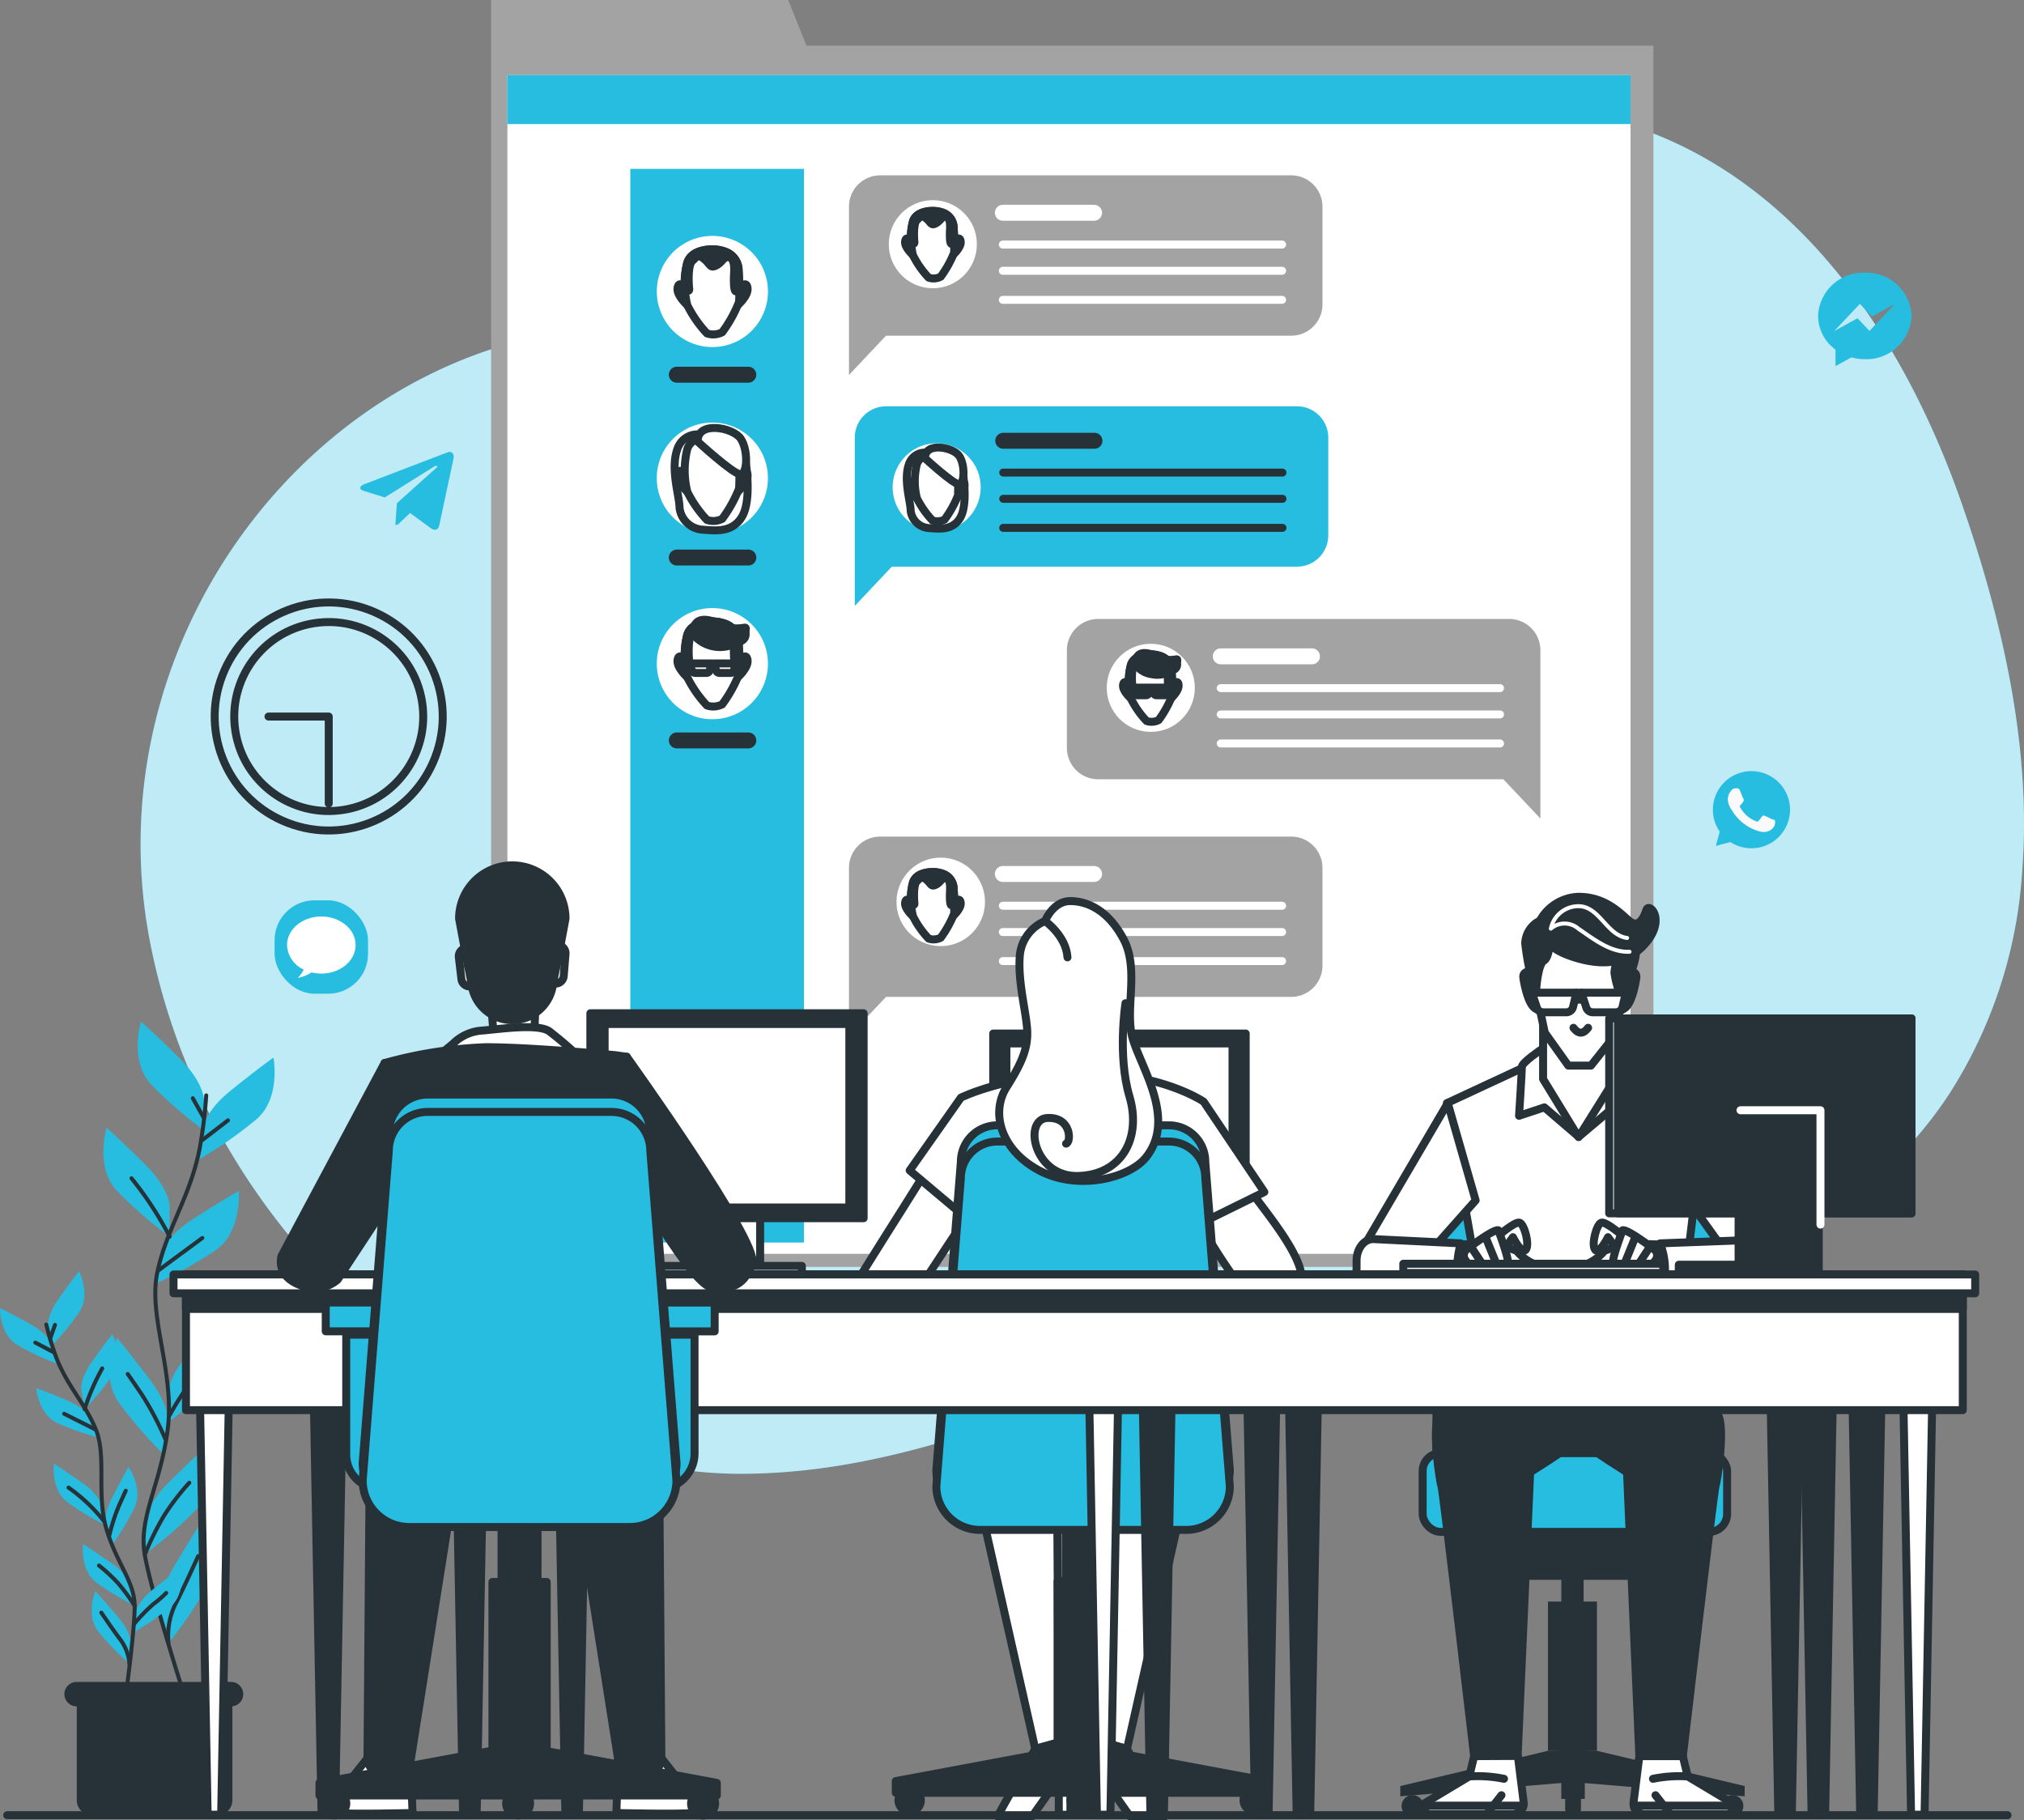 <svg xmlns="http://www.w3.org/2000/svg" width="254" height="228.445" viewBox="0 0 254 228.445"><rect x="0" y="0" width="254" height="228.445" fill="#808080" stroke="none"/><g transform="translate(-286 -5447)"><g transform="translate(303.641 5460.254)"><path d="M308.2,188.635c1.231-15.569-2.561-31.835-7.628-46.327C293.049,120.761,278.409,98.7,253.826,93.6c-14.19-2.937-28.633.215-40.8,7.579-11.7,7.08-20.827,16.228-35.208,18-14.548,1.792-29.477,1.065-44.1,1.065-37.6,0-68.114,37.825-60.456,77.226s43.563,66.735,74.08,66.735c27.427,0,49.984-15.754,76.031-19.984,12.928-2.1,25.888.382,38.668-2.758,14.855-3.657,28.824-12.374,37.055-24.995A58.546,58.546,0,0,0,308.2,188.635Z" transform="translate(-72.074 -92.509)" fill="#27bde0"/><path d="M308.2,188.635c1.231-15.569-2.561-31.835-7.628-46.327C293.049,120.761,278.409,98.7,253.826,93.6c-14.19-2.937-28.633.215-40.8,7.579-11.7,7.08-20.827,16.228-35.208,18-14.548,1.792-29.477,1.065-44.1,1.065-37.6,0-68.114,37.825-60.456,77.226s43.563,66.735,74.08,66.735c27.427,0,49.984-15.754,76.031-19.984,12.928-2.1,25.888.382,38.668-2.758,14.855-3.657,28.824-12.374,37.055-24.995A58.546,58.546,0,0,0,308.2,188.635Z" transform="translate(-72.074 -92.509)" fill="#fff" opacity="0.7"/></g><g transform="translate(308.382 5518.044)"><circle cx="14.307" cy="14.307" r="14.307" transform="translate(0 26.173) rotate(-66.16)" fill="none" stroke="#263238" stroke-linecap="round" stroke-linejoin="round" stroke-width="1"/><circle cx="11.857" cy="11.857" r="11.857" transform="translate(5.312 9.014) rotate(-8.97)" fill="none" stroke="#263238" stroke-linecap="round" stroke-linejoin="round" stroke-width="1"/><path d="M98.15,216.92h7.56v10.909" transform="translate(-86.838 -198.042)" fill="none" stroke="#263238" stroke-linecap="round" stroke-linejoin="round" stroke-width="1"/></g><g transform="translate(347.632 5447)"><path d="M183.109,76.718l-2.3-5.738H143.53V229.962H289.393V76.718Z" transform="translate(-143.53 -70.98)" fill="#a3a3a3"/><rect width="140.95" height="147.919" transform="translate(2.044 9.425)" fill="#fff"/><rect width="140.95" height="6.144" transform="translate(2.044 9.425)" fill="#27bde0"/><path d="M271.967,106.72h-51.56a3.928,3.928,0,0,0-3.928,3.934V131.77l4.648-4.925h50.839A3.934,3.934,0,0,0,275.9,122.9V110.654A3.934,3.934,0,0,0,271.967,106.72Z" transform="translate(-171.569 -84.717)" fill="#a3a3a3"/><circle cx="5.528" cy="5.528" r="5.528" transform="translate(49.904 25.118)" fill="#fff"/><path d="M237.923,119.935s.579-.776.708,0-.991,1.736-.991,1.736Z" transform="translate(-179.702 -89.664)" fill="#fff" stroke="#263238" stroke-linecap="round" stroke-linejoin="round" stroke-width="1"/><path d="M228.622,119.935s-.579-.776-.708,0,.991,1.736.991,1.736Z" transform="translate(-175.96 -89.664)" fill="#fff" stroke="#263238" stroke-linecap="round" stroke-linejoin="round" stroke-width="1"/><path d="M232.058,114s-2.186-.172-2.69,1.287a8.866,8.866,0,0,0,0,4.26,11.386,11.386,0,0,0,1.964,2.807,1.939,1.939,0,0,0,1.514-.117,13.521,13.521,0,0,0,1.681-3.023,28.488,28.488,0,0,0-.062-3.214,2,2,0,0,0-1.231-1.742,3.614,3.614,0,0,0-1.176-.259Z" transform="translate(-176.423 -87.511)" fill="#fff" stroke="#263238" stroke-linecap="round" stroke-linejoin="round" stroke-width="1"/><path d="M234.457,115.957a2,2,0,0,0-1.231-1.742,3.614,3.614,0,0,0-1.176-.259s-2.186-.172-2.69,1.287a7.055,7.055,0,0,0-.246,2.561c.1.129.474.517.419,0s-.129-2.321.32-2.7.517-.714,1.157-.2.585.967,1.231.616.776-1.034,1.354-.776.388,1.484.388,2.062,0,1.675.388,1.164a1.687,1.687,0,0,0,.172-.351C234.518,117.059,234.482,116.443,234.457,115.957Z" transform="translate(-176.415 -87.496)" fill="#263238" stroke="#263238" stroke-linecap="round" stroke-linejoin="round" stroke-width="1"/><line x2="11.451" transform="translate(64.217 26.7)" fill="none" stroke="#fff" stroke-linecap="round" stroke-linejoin="round" stroke-width="2"/><line x2="35.048" transform="translate(64.217 30.69)" fill="none" stroke="#fff" stroke-linecap="round" stroke-linejoin="round" stroke-width="1"/><line x2="35.048" transform="translate(64.217 33.983)" fill="none" stroke="#fff" stroke-linecap="round" stroke-linejoin="round" stroke-width="1"/><line x2="35.048" transform="translate(64.217 37.628)" fill="none" stroke="#fff" stroke-linecap="round" stroke-linejoin="round" stroke-width="1"/><path d="M271.967,241.51h-51.56a3.922,3.922,0,0,0-3.928,3.928v21.116l4.648-4.925h50.839A3.934,3.934,0,0,0,275.9,257.7V245.438a3.928,3.928,0,0,0-3.934-3.928Z" transform="translate(-171.569 -136.525)" fill="#a3a3a3"/><circle cx="5.553" cy="5.553" r="5.553" transform="translate(48.576 112.957) rotate(-43.386)" fill="#fff"/><path d="M237.923,254.715s.579-.776.708,0-.991,1.742-.991,1.742Z" transform="translate(-179.702 -141.468)" fill="#fff" stroke="#263238" stroke-linecap="round" stroke-linejoin="round" stroke-width="1"/><path d="M228.622,254.715s-.579-.776-.708,0,.991,1.742.991,1.742Z" transform="translate(-175.96 -141.468)" fill="#fff" stroke="#263238" stroke-linecap="round" stroke-linejoin="round" stroke-width="1"/><path d="M232.058,248.736s-2.186-.166-2.69,1.287a8.89,8.89,0,0,0,0,4.266,11.349,11.349,0,0,0,1.964,2.8,1.964,1.964,0,0,0,1.514-.111,13.719,13.719,0,0,0,1.681-3.029,28.488,28.488,0,0,0-.062-3.214,2.013,2.013,0,0,0-1.231-1.742,3.779,3.779,0,0,0-1.176-.259Z" transform="translate(-176.423 -139.301)" fill="#fff" stroke="#263238" stroke-linecap="round" stroke-linejoin="round" stroke-width="1"/><path d="M234.457,250.747A2.013,2.013,0,0,0,233.226,249a3.78,3.78,0,0,0-1.176-.259s-2.186-.166-2.69,1.287a7.055,7.055,0,0,0-.246,2.561c.1.129.474.523.419,0s-.129-2.321.32-2.709.517-.708,1.157-.2.585.973,1.231.646.776-1.028,1.354-.77.388,1.478.388,2.062,0,1.675.388,1.157a1.545,1.545,0,0,0,.172-.351C234.518,251.868,234.482,251.234,234.457,250.747Z" transform="translate(-176.415 -139.304)" fill="#263238" stroke="#263238" stroke-linecap="round" stroke-linejoin="round" stroke-width="1"/><line x2="11.451" transform="translate(64.217 109.676)" fill="none" stroke="#fff" stroke-linecap="round" stroke-linejoin="round" stroke-width="2"/><line x2="35.048" transform="translate(64.217 113.665)" fill="none" stroke="#fff" stroke-linecap="round" stroke-linejoin="round" stroke-width="1"/><line x2="35.048" transform="translate(64.217 116.965)" fill="none" stroke="#fff" stroke-linecap="round" stroke-linejoin="round" stroke-width="1"/><line x2="35.048" transform="translate(64.217 120.61)" fill="none" stroke="#fff" stroke-linecap="round" stroke-linejoin="round" stroke-width="1"/><path d="M316.369,197.15H264.828a3.928,3.928,0,0,0-3.928,3.928v12.263a3.928,3.928,0,0,0,3.928,3.928h50.846l4.648,4.925V201.078a3.928,3.928,0,0,0-3.952-3.928Z" transform="translate(-188.643 -119.475)" fill="#a3a3a3"/><circle cx="5.528" cy="5.528" r="5.528" transform="translate(77.256 80.79)" fill="#fff"/><path d="M282.347,210.356s.616-.77.708,0-.985,1.742-.985,1.742Z" transform="translate(-196.779 -124.42)" fill="#fff" stroke="#263238" stroke-linecap="round" stroke-linejoin="round" stroke-width="1"/><path d="M273.052,210.356s-.579-.77-.708,0,1.016,1.742,1.016,1.742Z" transform="translate(-193.037 -124.42)" fill="#fff" stroke="#263238" stroke-linecap="round" stroke-linejoin="round" stroke-width="1"/><path d="M276.487,204.376s-2.185-.166-2.69,1.287a8.81,8.81,0,0,0,0,4.266,11.5,11.5,0,0,0,1.958,2.8,1.964,1.964,0,0,0,1.514-.111,13.476,13.476,0,0,0,1.681-3.029,25.848,25.848,0,0,0-.062-3.214,2,2,0,0,0-1.231-1.742,3.694,3.694,0,0,0-1.17-.259Z" transform="translate(-193.499 -122.25)" fill="#fff" stroke="#263238" stroke-linecap="round" stroke-linejoin="round" stroke-width="1"/><path d="M278.879,206.377a2,2,0,0,0-1.231-1.742,3.693,3.693,0,0,0-1.17-.259s-2.185-.166-2.69,1.287a7.2,7.2,0,0,0-.252,2.561c.111.129.474.523.419.031-.062-.616-.129-2.321.326-2.709s.511-.708,1.157-.191.579.967,1.231.616.776-1.028,1.354-.77.388,1.478.388,2.062,0,1.675.382,1.157a1.324,1.324,0,0,0,.172-.351C278.94,207.51,278.91,206.87,278.879,206.377Z" transform="translate(-193.49 -122.25)" fill="#263238" stroke="#263238" stroke-linecap="round" stroke-linejoin="round" stroke-width="1"/><path d="M274.76,205.442a3.078,3.078,0,0,0,2.179,1.324,3.152,3.152,0,0,0,2.419-.493.735.735,0,0,0,.7-.831c0-.831.234-.48-.96-.48S275.08,202.733,274.76,205.442Z" transform="translate(-193.97 -122.146)" fill="#263238" stroke="#263238" stroke-linecap="round" stroke-linejoin="round" stroke-width="1"/><path d="M276.5,211.15H274.33l.234.72a.339.339,0,0,0,.32.234H276a.339.339,0,0,0,.326-.259Z" transform="translate(-193.805 -124.856)" fill="#fff" stroke="#263238" stroke-linecap="round" stroke-linejoin="round" stroke-width="1"/><path d="M280.413,211.15H278.24l.234.72a.339.339,0,0,0,.32.234h1.145a.332.332,0,0,0,.326-.259Z" transform="translate(-195.307 -124.856)" fill="#fff" stroke="#263238" stroke-linecap="round" stroke-linejoin="round" stroke-width="1"/><line x2="11.451" transform="translate(91.564 82.366)" fill="none" stroke="#fff" stroke-linecap="round" stroke-linejoin="round" stroke-width="2"/><line x2="35.048" transform="translate(91.564 86.356)" fill="none" stroke="#fff" stroke-linecap="round" stroke-linejoin="round" stroke-width="1"/><line x2="35.048" transform="translate(91.564 89.655)" fill="none" stroke="#fff" stroke-linecap="round" stroke-linejoin="round" stroke-width="1"/><line x2="35.048" transform="translate(91.564 93.3)" fill="none" stroke="#fff" stroke-linecap="round" stroke-linejoin="round" stroke-width="1"/><path d="M273.154,153.8h-51.56a3.934,3.934,0,0,0-3.934,3.934V178.85l4.648-4.925h50.846A3.928,3.928,0,0,0,277.081,170V157.734a3.928,3.928,0,0,0-3.928-3.934Z" transform="translate(-172.023 -102.813)" fill="#27bde0"/><circle cx="5.528" cy="5.528" r="5.528" transform="translate(49.548 56.617) rotate(-9.54)" fill="#fff"/><path d="M231.321,163.394a2.1,2.1,0,0,0-2.764,1.231c-.757,2,.191,4.759.191,5.9a2.47,2.47,0,0,0,2.383,2.192c1.237.092,2.857.283,3.8-1.231s.573-4.851.191-6.772S232.651,163.3,231.321,163.394Z" transform="translate(-176.098 -106.441)" fill="#fff" stroke="#263238" stroke-linecap="round" stroke-linejoin="round" stroke-width="1"/><path d="M238.707,169.475s.616-.776.714,0-.991,1.742-.991,1.742Z" transform="translate(-180.006 -108.705)" fill="#fff" stroke="#263238" stroke-linecap="round" stroke-linejoin="round" stroke-width="1"/><path d="M229.411,169.475s-.579-.776-.708,0,.991,1.742.991,1.742Z" transform="translate(-176.263 -108.705)" fill="#fff" stroke="#263238" stroke-linecap="round" stroke-linejoin="round" stroke-width="1"/><path d="M232.847,163.5s-2.186-.166-2.69,1.287a8.81,8.81,0,0,0,0,4.266,11.5,11.5,0,0,0,1.958,2.8,1.964,1.964,0,0,0,1.514-.111,13.715,13.715,0,0,0,1.687-3.029,28.489,28.489,0,0,0-.062-3.214,2.019,2.019,0,0,0-1.231-1.742A3.693,3.693,0,0,0,232.847,163.5Z" transform="translate(-176.725 -106.538)" fill="#fff" stroke="#263238" stroke-linecap="round" stroke-linejoin="round" stroke-width="1"/><path d="M232,163.566s3.534,3.244,4.242,3.244.8-2.389.043-3.534S231.9,161.461,232,163.566Z" transform="translate(-177.533 -106.041)" fill="#fff" stroke="#263238" stroke-linecap="round" stroke-linejoin="round" stroke-width="1"/><line x2="11.451" transform="translate(64.266 55.315)" fill="none" stroke="#263238" stroke-linecap="round" stroke-linejoin="round" stroke-width="2"/><line x2="35.048" transform="translate(64.266 59.304)" fill="none" stroke="#263238" stroke-linecap="round" stroke-linejoin="round" stroke-width="1"/><line x2="35.048" transform="translate(64.266 62.598)" fill="none" stroke="#263238" stroke-linecap="round" stroke-linejoin="round" stroke-width="1"/><line x2="35.048" transform="translate(64.266 66.243)" fill="none" stroke="#263238" stroke-linecap="round" stroke-linejoin="round" stroke-width="1"/><rect width="21.794" height="134.739" transform="translate(17.466 21.19)" fill="#27bde0"/><circle cx="6.975" cy="6.975" r="6.975" transform="translate(17.899 60.002) rotate(-45)" fill="#fff"/><path d="M184.8,159.728a2.645,2.645,0,0,0-3.485,1.564c-.96,2.524.24,6,.24,7.443a3.115,3.115,0,0,0,3,2.764c1.564.123,3.6.357,4.8-1.564s.72-6.126.24-8.527S186.483,159.6,184.8,159.728Z" transform="translate(-157.911 -105.022)" fill="#fff" stroke="#263238" stroke-linecap="round" stroke-linejoin="round" stroke-width="1"/><path d="M194.132,167.39s.733-.973.9,0-1.231,2.2-1.231,2.2Z" transform="translate(-162.852 -107.87)" fill="#fff" stroke="#263238" stroke-linecap="round" stroke-linejoin="round" stroke-width="1"/><path d="M182.43,167.39s-.733-.973-.9,0,1.231,2.2,1.231,2.2Z" transform="translate(-158.131 -107.87)" fill="#fff" stroke="#263238" stroke-linecap="round" stroke-linejoin="round" stroke-width="1"/><path d="M186.718,159.846s-2.758-.209-3.4,1.625a11.174,11.174,0,0,0,0,5.381,14.575,14.575,0,0,0,2.463,3.534,2.484,2.484,0,0,0,1.915-.142,16.758,16.758,0,0,0,2.118-3.817,33.769,33.769,0,0,0-.049-4.026,2.536,2.536,0,0,0-1.558-2.2A4.728,4.728,0,0,0,186.718,159.846Z" transform="translate(-158.694 -105.134)" fill="#fff" stroke="#263238" stroke-linecap="round" stroke-linejoin="round" stroke-width="1"/><path d="M185.648,159.928s4.457,4.094,5.35,4.094,1.01-3.01.049-4.457S185.525,157.293,185.648,159.928Z" transform="translate(-159.718 -104.508)" fill="#fff" stroke="#263238" stroke-linecap="round" stroke-linejoin="round" stroke-width="1"/><circle cx="6.975" cy="6.975" r="6.975" transform="translate(19.383 31.384) rotate(-13.22)" fill="#fff"/><path d="M194.132,129.358s.733-.979.9,0-1.231,2.192-1.231,2.192Z" transform="translate(-162.852 -93.251)" fill="#fff" stroke="#263238" stroke-linecap="round" stroke-linejoin="round" stroke-width="1"/><path d="M182.43,129.358s-.733-.979-.9,0,1.231,2.192,1.231,2.192Z" transform="translate(-158.131 -93.251)" fill="#fff" stroke="#263238" stroke-linecap="round" stroke-linejoin="round" stroke-width="1"/><path d="M186.718,121.815s-2.758-.215-3.4,1.625a11.145,11.145,0,0,0,0,5.375,14.733,14.733,0,0,0,2.463,3.54,2.457,2.457,0,0,0,1.915-.142,16.682,16.682,0,0,0,2.118-3.823,33.686,33.686,0,0,0-.074-4.051,2.524,2.524,0,0,0-1.558-2.2A4.562,4.562,0,0,0,186.718,121.815Z" transform="translate(-158.694 -90.516)" fill="#fff" stroke="#263238" stroke-linecap="round" stroke-linejoin="round" stroke-width="1"/><path d="M189.768,124.339a2.524,2.524,0,0,0-1.558-2.2,4.562,4.562,0,0,0-1.478-.326s-2.758-.215-3.4,1.625a9.043,9.043,0,0,0-.314,3.232c.142.16.616.653.529,0-.08-.733-.16-2.924.406-3.417s.653-.893,1.465-.24.733,1.231,1.545.813.973-1.305,1.705-.979.493,1.847.493,2.6,0,2.112.486,1.465a1.982,1.982,0,0,0,.215-.443C189.829,125.761,189.768,124.955,189.768,124.339Z" transform="translate(-158.696 -90.516)" fill="#263238" stroke="#263238" stroke-linecap="round" stroke-linejoin="round" stroke-width="1"/><circle cx="6.975" cy="6.975" r="6.975" transform="translate(20.79 76.308)" fill="#fff"/><path d="M194.132,205.21s.733-.973.9,0-1.231,2.2-1.231,2.2Z" transform="translate(-162.852 -122.407)" fill="#fff" stroke="#263238" stroke-linecap="round" stroke-linejoin="round" stroke-width="1"/><path d="M182.43,205.21s-.733-.973-.9,0,1.231,2.2,1.231,2.2Z" transform="translate(-158.131 -122.407)" fill="#fff" stroke="#263238" stroke-linecap="round" stroke-linejoin="round" stroke-width="1"/><path d="M186.718,197.665s-2.758-.215-3.4,1.625a11.171,11.171,0,0,0,0,5.381,14.575,14.575,0,0,0,2.463,3.534,2.484,2.484,0,0,0,1.915-.142,16.758,16.758,0,0,0,2.118-3.817,33.767,33.767,0,0,0-.074-4.057,2.524,2.524,0,0,0-1.558-2.2,4.728,4.728,0,0,0-1.465-.326Z" transform="translate(-158.694 -119.67)" fill="#fff" stroke="#263238" stroke-linecap="round" stroke-linejoin="round" stroke-width="1"/><path d="M189.768,200.189a2.524,2.524,0,0,0-1.558-2.2,4.728,4.728,0,0,0-1.478-.326s-2.758-.215-3.4,1.625a9.056,9.056,0,0,0-.314,3.232c.142.16.616.659.529.031-.08-.726-.16-2.924.406-3.411s.653-.9,1.465-.246.733,1.231,1.545.813.973-1.3,1.705-.973.493,1.847.493,2.6,0,2.118.486,1.465a2.058,2.058,0,0,0,.215-.437C189.829,201.618,189.768,200.811,189.768,200.189Z" transform="translate(-158.696 -119.67)" fill="#263238" stroke="#263238" stroke-linecap="round" stroke-linejoin="round" stroke-width="1"/><path d="M184.54,199.011a4.353,4.353,0,0,0,5.812,1.047.92.92,0,0,0,.874-1.047c0-1.047.308-.616-1.231-.616S184.946,195.594,184.54,199.011Z" transform="translate(-159.293 -119.538)" fill="#263238" stroke="#263238" stroke-linecap="round" stroke-linejoin="round" stroke-width="1"/><path d="M186.746,206.22H184l.289.9a.425.425,0,0,0,.406.289h1.41a.425.425,0,0,0,.412-.32Z" transform="translate(-159.085 -122.961)" fill="#fff" stroke="#263238" stroke-linecap="round" stroke-linejoin="round" stroke-width="1"/><path d="M191.68,206.22h-2.74l.289.9a.431.431,0,0,0,.406.289h1.416a.412.412,0,0,0,.406-.32Z" transform="translate(-160.984 -122.961)" fill="#fff" stroke="#263238" stroke-linecap="round" stroke-linejoin="round" stroke-width="1"/><line x2="8.976" transform="translate(23.302 47.022)" fill="none" stroke="#263238" stroke-linecap="round" stroke-linejoin="round" stroke-width="2"/><line x2="8.976" transform="translate(23.302 69.967)" fill="none" stroke="#263238" stroke-linecap="round" stroke-linejoin="round" stroke-width="2"/><line x2="8.976" transform="translate(23.302 92.918)" fill="none" stroke="#263238" stroke-linecap="round" stroke-linejoin="round" stroke-width="2"/></g><g transform="translate(286 5575.187)"><path d="M79.81,288.7s0-2.136-2.986-5.128-4.925-4.7-4.925-4.7-1.5,4.925,1.281,7.9a52.8,52.8,0,0,0,6.63,5.762Z" transform="translate(-54.211 -278.87)" fill="#27bde0"/><path d="M72.81,310.356s0-2.136-2.986-5.122-4.925-4.7-4.925-4.7-1.5,4.925,1.281,7.9a52.8,52.8,0,0,0,6.63,5.762Z" transform="translate(-51.521 -287.195)" fill="#27bde0"/><path d="M84.466,295.163s.222-2.124,3.515-4.784,5.375-4.149,5.375-4.149.973,5.042-2.105,7.72a52.608,52.608,0,0,1-7.191,5.03Z" transform="translate(-59.04 -281.699)" fill="#27bde0"/><path d="M75.7,321.358s.449-2.087,4-4.383,5.787-3.565,5.787-3.565.431,5.116-2.912,7.455a52.78,52.78,0,0,1-7.677,4.248Z" transform="translate(-55.52 -292.146)" fill="#27bde0"/><path d="M77.8,348.076s0-2.136,2.992-5.122,4.925-4.7,4.925-4.7,1.5,4.925-1.281,7.9a52.628,52.628,0,0,1-6.624,5.762Z" transform="translate(-56.634 -301.693)" fill="#27bde0"/><path d="M73.132,354.228s.308-2.118-2.229-5.5-4.192-5.35-4.192-5.35-2.179,4.648.142,8a52.673,52.673,0,0,0,5.738,6.649Z" transform="translate(-52.015 -303.665)" fill="#27bde0"/><path d="M72.93,375.066s0-2.136,2.992-5.128,4.925-4.7,4.925-4.7,1.5,4.925-1.281,7.9a52.37,52.37,0,0,1-6.624,5.768Z" transform="translate(-54.762 -312.067)" fill="#27bde0"/><path d="M76.142,392.306s-.542-2.069,1.595-5.713,3.558-5.793,3.558-5.793,2.69,4.377.763,7.966a52.565,52.565,0,0,1-4.925,7.258Z" transform="translate(-55.973 -318.048)" fill="#27bde0"/><path d="M80.552,293.94a59.491,59.491,0,0,1-.819,6.63c-1.182,6.107-4.137,10.029-5.319,15.569s2.216,12.621,1.305,19.7-3.694,11.02-2.881,15.748,4.925,17.527,4.925,17.527" transform="translate(-54.671 -284.662)" fill="none" stroke="#263238" stroke-linecap="round" stroke-linejoin="round" stroke-width="0.5"/><line y1="2.475" x2="3.22" transform="translate(25.395 12.405)" fill="none" stroke="#263238" stroke-linecap="round" stroke-linejoin="round" stroke-width="0.5"/><line x1="1.348" y1="2.401" transform="translate(24.195 9.635)" fill="none" stroke="#263238" stroke-linecap="round" stroke-linejoin="round" stroke-width="0.5"/><path d="M75.78,327.045s2.7-2.019,5.473-4.045" transform="translate(-55.858 -295.832)" fill="none" stroke="#263238" stroke-linecap="round" stroke-linejoin="round" stroke-width="0.5"/><path d="M75.01,318.156a43.261,43.261,0,0,0-4.79-7.326" transform="translate(-53.721 -291.154)" fill="none" stroke="#263238" stroke-linecap="round" stroke-linejoin="round" stroke-width="0.5"/><path d="M78,354.324a33.244,33.244,0,0,1,5.769-7.714" transform="translate(-56.711 -304.907)" fill="none" stroke="#263238" stroke-linecap="round" stroke-linejoin="round" stroke-width="0.5"/><path d="M74.176,358.9a37.857,37.857,0,0,0-2.918-5.541c-1.576-2.327-1.8-2.623-1.8-2.623" transform="translate(-53.429 -306.494)" fill="none" stroke="#263238" stroke-linecap="round" stroke-linejoin="round" stroke-width="0.5"/><path d="M72.93,381.931a36.087,36.087,0,0,1,2.432-4.925,31.3,31.3,0,0,1,3.152-4.106" transform="translate(-54.762 -315.012)" fill="none" stroke="#263238" stroke-linecap="round" stroke-linejoin="round" stroke-width="0.5"/><path d="M77.734,398.734a9.173,9.173,0,0,1,.806-4.728c1.127-2.173,2.4-5.024,2.924-6.156" transform="translate(-56.593 -320.758)" fill="none" stroke="#263238" stroke-linecap="round" stroke-linejoin="round" stroke-width="0.5"/><path d="M53.213,336.788s-.228-1.342,1.317-3.54S57.1,329.77,57.1,329.77s1.471,2.918.055,5.091a33.06,33.06,0,0,1-3.528,4.309Z" transform="translate(-47.179 -298.434)" fill="#27bde0"/><path d="M59.993,349.622s-.228-1.336,1.324-3.534,2.567-3.478,2.567-3.478,1.471,2.918.055,5.091a33.545,33.545,0,0,1-3.528,4.309Z" transform="translate(-49.785 -303.369)" fill="#27bde0"/><path d="M49.97,341.946s-.376-1.311-2.727-2.616-3.823-2.019-3.823-2.019-.062,3.263,2.161,4.611a33.385,33.385,0,0,0,5.054,2.376Z" transform="translate(-43.42 -301.332)" fill="#27bde0"/><path d="M57.8,357.548s-.5-1.231-2.98-2.321-4.014-1.607-4.014-1.607.283,3.257,2.629,4.365a33.738,33.738,0,0,0,5.282,1.847Z" transform="translate(-46.26 -307.601)" fill="#27bde0"/><path d="M60.421,374.307s-.234-1.342-2.463-2.887S54.4,369,54.4,369s-.406,3.238,1.656,4.814a33.144,33.144,0,0,0,4.777,2.893Z" transform="translate(-47.628 -313.513)" fill="#27bde0"/><path d="M64.956,377.195s-.425-1.293.8-3.694,2.05-3.811,2.05-3.811,1.847,2.678.776,5.036a33.241,33.241,0,0,1-2.875,4.79Z" transform="translate(-51.67 -313.778)" fill="#27bde0"/><path d="M70.907,395.9s.154-1.348,2.266-3.023,3.441-2.61,3.441-2.61.616,3.214-1.379,4.925a33.864,33.864,0,0,1-4.6,3.164Z" transform="translate(-53.878 -321.688)" fill="#27bde0"/><path d="M66.382,390.691s-.234-1.336-2.463-2.887-3.589-2.413-3.589-2.413-.406,3.244,1.662,4.814a33.12,33.12,0,0,0,4.777,2.9Z" transform="translate(-49.907 -319.812)" fill="#27bde0"/><path d="M67.052,401.674s.117-1.354-1.619-3.411S62.57,395,62.57,395s-1.231,3.035.388,5.079a33.614,33.614,0,0,0,3.891,4.014Z" transform="translate(-50.608 -323.506)" fill="#27bde0"/><path d="M52.85,340.66a39.343,39.343,0,0,0,1.231,4.069c1.4,3.694,3.694,5.849,5.024,9.179s0,8.151,1.324,12.5,3.5,6.513,3.515,9.561-1.151,11.525-1.151,11.525" transform="translate(-47.044 -302.62)" fill="none" stroke="#263238" stroke-linecap="round" stroke-linejoin="round" stroke-width="0.5"/><line x1="2.29" y1="1.2" transform="translate(4.433 40.3)" fill="none" stroke="#263238" stroke-linecap="round" stroke-linejoin="round" stroke-width="0.5"/><line y1="1.65" x2="0.585" transform="translate(6.317 38.077)" fill="none" stroke="#263238" stroke-linecap="round" stroke-linejoin="round" stroke-width="0.5"/><path d="M60.372,360.785s-1.915-.973-3.872-1.945" transform="translate(-48.447 -309.607)" fill="none" stroke="#263238" stroke-linecap="round" stroke-linejoin="round" stroke-width="0.5"/><path d="M60.67,354.706a27.386,27.386,0,0,1,2.21-5.116" transform="translate(-50.05 -306.052)" fill="none" stroke="#263238" stroke-linecap="round" stroke-linejoin="round" stroke-width="0.5"/><path d="M61.841,378.1a21.314,21.314,0,0,0-4.451-4.211" transform="translate(-48.789 -315.392)" fill="none" stroke="#263238" stroke-linecap="round" stroke-linejoin="round" stroke-width="0.5"/><path d="M65.69,380.169a23.507,23.507,0,0,1,1.231-3.792c.733-1.625.843-1.847.843-1.847" transform="translate(-51.98 -315.638)" fill="none" stroke="#263238" stroke-linecap="round" stroke-linejoin="round" stroke-width="0.5"/><path d="M70.7,399.306a20.239,20.239,0,0,1,2.463-2.555,13.419,13.419,0,0,0,1.6-1.391" transform="translate(-53.905 -323.644)" fill="none" stroke="#263238" stroke-linecap="round" stroke-linejoin="round" stroke-width="0.5"/><path d="M68.076,394.841a22.715,22.715,0,0,0-2.056-2.82A20.444,20.444,0,0,0,63.6,389.78" transform="translate(-51.176 -321.5)" fill="none" stroke="#263238" stroke-linecap="round" stroke-linejoin="round" stroke-width="0.5"/><path d="M67.6,405.795a5.818,5.818,0,0,0-1.022-2.881c-.942-1.231-2.05-2.887-2.5-3.534" transform="translate(-51.361 -325.189)" fill="none" stroke="#263238" stroke-linecap="round" stroke-linejoin="round" stroke-width="0.5"/><path d="M59,414.33H78.571v14.338a1.847,1.847,0,0,1-1.847,1.847H60.89a1.847,1.847,0,0,1-1.847-1.847V414.33Z" transform="translate(-49.408 -330.936)" fill="#263238"/><path d="M77.459,416.566h-19.4a1.533,1.533,0,0,1-1.514-1.527h0a1.533,1.533,0,0,1,1.514-1.539h19.4a1.533,1.533,0,0,1,1.527,1.539h0A1.533,1.533,0,0,1,77.459,416.566Z" transform="translate(-48.463 -330.617)" fill="#263238"/></g><g transform="translate(456.242 5559.537)"><path d="M368.757,302.83H338.547c-2.247,0-2.327.271-2.327,2.315V345.2h34.851v-40.06C371.084,303.1,371,302.83,368.757,302.83Z" transform="translate(-326.203 -272.43)" fill="#27bde0" stroke="#263238" stroke-linecap="round" stroke-linejoin="round" stroke-width="1"/><rect width="2.795" height="22.569" transform="translate(25.697 84.047)" fill="#263238"/><rect width="6.15" height="18.728" transform="translate(24.016 88.449)" fill="#263238"/><rect width="19.571" height="6.71" transform="translate(17.306 79.011)" fill="#263238"/><circle cx="1.367" cy="1.367" r="1.367" transform="translate(5.646 112.73)" fill="#263238"/><path d="M397.083,437.927a1.367,1.367,0,1,0-1.367,1.367A1.367,1.367,0,0,0,397.083,437.927Z" transform="translate(-348.546 -323.83)" fill="#263238"/><path d="M347.391,427.49l-18.531,4.426V433.2l21.387-1.767V427.41Z" transform="translate(-323.374 -320.314)" fill="#263238"/><path d="M367.167,427.49l18.537,4.426V433.2l-21.393-1.767V427.41Z" transform="translate(-337 -320.314)" fill="#263238"/><path d="M363.461,437.183h0a.991.991,0,0,1-.991-.991v-4.125a1,1,0,0,1,.991-1h0a1,1,0,0,1,.991,1v4.125A.991.991,0,0,1,363.461,437.183Z" transform="translate(-336.293 -321.72)" fill="#263238"/><rect width="2.949" height="6.113" transform="translate(28.64 113.21) rotate(180)" fill="#263238"/><rect width="38.207" height="9.881" rx="2.25" transform="translate(8.293 69.82)" fill="#27bde0" stroke="#263238" stroke-linecap="round" stroke-linejoin="round" stroke-width="1"/><path d="M345.7,345.43l-2.29,4.611,6.138,8.4h17.49l4.137-7.08-2.032-5.935Z" transform="translate(-328.967 -288.804)" fill="#263238" stroke="#263238" stroke-linecap="round" stroke-linejoin="round" stroke-width="1"/><path d="M340.777,352.92s-3.392,2.13-4.186,5.621c-.388,1.711,2.986,7.726,4.925,8.373,1.847.616,12.214-6.723,12.214-6.723" transform="translate(-326.334 -291.682)" fill="#263238" stroke="#263238" stroke-linecap="round" stroke-linejoin="round" stroke-width="1"/><path d="M341.378,355.8s-4-.616-5,2.272c-.7,2.025.215,8,.443,8.687s4.1,33.86,4.1,33.86h5.455l1.847-41.863" transform="translate(-326.166 -292.767)" fill="#263238" stroke="#263238" stroke-linecap="round" stroke-linejoin="round" stroke-width="1"/><path d="M339.8,428.615l-.616,2.543-5.984,3.589s.191,1.133,1.1,1.133h10.367a1.317,1.317,0,0,0,1.342-1.5l-.726-5.793Z" transform="translate(-325.043 -320.767)" fill="#fff" stroke="#263238" stroke-linecap="round" stroke-linejoin="round" stroke-width="1"/><path d="M333.25,438.72c.062.252.314,1.053,1.077,1.053h10.367a1.311,1.311,0,0,0,1.281-1.053Z" transform="translate(-325.062 -324.661)" fill="#fff" stroke="#263238" stroke-linecap="round" stroke-linejoin="round" stroke-width="1"/><path d="M342.94,432.739a16.62,16.62,0,0,1,4.346.3" transform="translate(-328.786 -322.349)" fill="none" stroke="#263238" stroke-linecap="round" stroke-linejoin="round" stroke-width="1"/><line x1="1.748" y2="2.216" transform="translate(16.438 112.748)" fill="none" stroke="#263238" stroke-linecap="round" stroke-linejoin="round" stroke-width="1"/><path d="M378.913,352.92s3.392,2.13,4.186,5.621c.388,1.711-2.986,7.726-4.925,8.373-1.847.616-12.214-6.723-12.214-6.723" transform="translate(-337.634 -291.682)" fill="#263238" stroke="#263238" stroke-linecap="round" stroke-linejoin="round" stroke-width="1"/><path d="M381.455,355.8s4-.616,5,2.272c.7,2.025-.215,8-.443,8.687s-4.1,33.86-4.1,33.86h-5.455l-1.816-41.863" transform="translate(-340.97 -292.767)" fill="#263238" stroke="#263238" stroke-linecap="round" stroke-linejoin="round" stroke-width="1"/><path d="M382.585,428.63l.616,2.543,5.984,3.589s-.191,1.133-1.1,1.133H377.71a1.318,1.318,0,0,1-1.305-1.471l.726-5.793Z" transform="translate(-341.645 -320.782)" fill="#fff" stroke="#263238" stroke-linecap="round" stroke-linejoin="round" stroke-width="1"/><path d="M389.175,438.72c-.062.252-.314,1.053-1.077,1.053H377.731a1.311,1.311,0,0,1-1.28-1.053Z" transform="translate(-341.666 -324.661)" fill="#fff" stroke="#263238" stroke-linecap="round" stroke-linejoin="round" stroke-width="1"/><path d="M384.716,432.739a16.622,16.622,0,0,0-4.346.3" transform="translate(-343.173 -322.349)" fill="none" stroke="#263238" stroke-linecap="round" stroke-linejoin="round" stroke-width="1"/><line x2="1.748" y2="2.216" transform="translate(37.511 112.748)" fill="none" stroke="#263238" stroke-linecap="round" stroke-linejoin="round" stroke-width="1"/><path d="M358.771,286.25l-.683.345-6.138-.16L351.3,287v-.406l-.683-.345-12.264,5.707,5.405,30.727H367.2l3.725-30.727Z" transform="translate(-327.022 -266.057)" fill="#fff" stroke="#263238" stroke-linecap="round" stroke-linejoin="round" stroke-width="1"/><path d="M355.945,283.652s-2.518,1.693-2.518,2.222-.357,6.156-.357,6.156l3.177-1.059,4.309,3.694,4.186-3.534,3.885.887-1.231-6.532-4.765-3.177Z" transform="translate(-332.68 -264.543)" fill="#fff" stroke="#263238" stroke-linecap="round" stroke-linejoin="round" stroke-width="1"/><path d="M390.288,295.52l10.724,18.18-8.034.923-4.248-5.929Z" transform="translate(-346.386 -269.62)" fill="#fff" stroke="#263238" stroke-linecap="round" stroke-linejoin="round" stroke-width="1"/><path d="M331.883,295.52,321.22,313.7l8.034.923,6.126-6.9Z" transform="translate(-320.438 -269.62)" fill="#fff" stroke="#263238" stroke-linecap="round" stroke-linejoin="round" stroke-width="1"/><path d="M366.971,283.994l-4.55,7.277-4.451-7.277V273.38h9Z" transform="translate(-334.563 -261.11)" fill="#fff" stroke="#263238" stroke-linecap="round" stroke-linejoin="round" stroke-width="1"/><path d="M355.435,268.75s-1.668-.437-1.5.733.671,3.343,1.5,3.842l.837.5Z" transform="translate(-333.007 -259.3)" fill="#fff" stroke="#263238" stroke-linecap="round" stroke-linejoin="round" stroke-width="1"/><path d="M374.017,268.75s1.668-.437,1.5.733-.671,3.343-1.5,3.842l-.837.5Z" transform="translate(-340.409 -259.3)" fill="#fff" stroke="#263238" stroke-linecap="round" stroke-linejoin="round" stroke-width="1"/><path d="M367.888,261.811a6.347,6.347,0,0,0-12.688,0,6.489,6.489,0,0,0,.3,1.939l1.619,7.6,2.949,4.137h2.844l2.863-3.6,1.748-7.954A6.322,6.322,0,0,0,367.888,261.811Z" transform="translate(-333.498 -254.3)" fill="#fff" stroke="#263238" stroke-linecap="round" stroke-linejoin="round" stroke-width="1"/><path d="M373.181,264.272a8,8,0,0,0-.671,2.506,11.519,11.519,0,0,0,.837,3s2-4.174,1.847-5.676S373.009,263.754,373.181,264.272Z" transform="translate(-340.152 -257.259)" fill="#263238" stroke="#263238" stroke-linecap="round" stroke-linejoin="round" stroke-width="1"/><path d="M355.668,265.64s0-.265.043-.653c.092-1.077.345-3.158.96-3.521.831-.5.745-3.14.745-3.14s-1.164,1.318,2.844,2.653,7.258.819,9.432-2.019.166-4.845-.166-3.842-1,2.339-2.173,1.336-3-3-6.341-3a5.733,5.733,0,0,0-4.845,3,3.281,3.281,0,0,0-1.847,2.838A33.064,33.064,0,0,0,355.668,265.64Z" transform="translate(-333.16 -253.45)" fill="#263238" stroke="#263238" stroke-linecap="round" stroke-linejoin="round" stroke-width="1"/><path d="M369.425,261.089c-2.364.1-4.377-1.5-6.427-2.9a2.639,2.639,0,0,0-3.448,0,3.546,3.546,0,0,1,3.269-2.814c2.789-.178,3.694,3.651,6.3,3.983" transform="translate(-335.17 -254.188)" fill="none" stroke="#fff" stroke-linecap="round" stroke-linejoin="round" stroke-width="0.5"/><path d="M361.28,273h-5.59l.616,1.847a.856.856,0,0,0,.819.616h2.887a.868.868,0,0,0,.837-.653Z" transform="translate(-333.687 -260.964)" fill="#fff" stroke="#263238" stroke-linecap="round" stroke-linejoin="round" stroke-width="1"/><path d="M371.344,273H365.76l.616,1.847a.868.868,0,0,0,.825.616h2.887a.868.868,0,0,0,.837-.653Z" transform="translate(-337.557 -260.964)" fill="#fff" stroke="#263238" stroke-linecap="round" stroke-linejoin="round" stroke-width="1"/><line x1="0.283" y1="2.727" transform="translate(21.72 9.321)" fill="#fff" stroke="#263238" stroke-linecap="round" stroke-linejoin="round" stroke-width="1"/><line y1="2.586" x2="0.64" transform="translate(33.787 9.462)" fill="#fff" stroke="#263238" stroke-linecap="round" stroke-linejoin="round" stroke-width="1"/><line x2="0.609" transform="translate(27.593 12.048)" fill="#fff" stroke="#263238" stroke-linecap="round" stroke-linejoin="round" stroke-width="1"/><line x2="0.985" transform="translate(27.439 12.916)" fill="#fff" stroke="#263238" stroke-linecap="round" stroke-linejoin="round" stroke-width="1"/><path d="M366,280.16s-.419.616-.917.616-.917-.616-.917-.616" transform="translate(-336.946 -263.716)" fill="none" stroke="#263238" stroke-linecap="round" stroke-linejoin="round" stroke-width="1"/><path d="M372.161,321.719s-2.333-2.038-2.924-1.847-1.281,2.752-.776,3.4,1.619-1.576,1.619-1.576l2.1,2.9Z" transform="translate(-338.528 -278.975)" fill="#fff" stroke="#263238" stroke-linecap="round" stroke-linejoin="round" stroke-width="1"/><path d="M370.885,324.35l-2.161.776a5.867,5.867,0,0,1-1.81,1.471c-.991.437-1.5.9-.4,1.385s2.672-1.231,2.672-1.231l2.463.252a1.9,1.9,0,0,0-.763-2.653Z" transform="translate(-337.61 -280.701)" fill="#fff" stroke="#263238" stroke-linecap="round" stroke-linejoin="round" stroke-width="1"/><path d="M377.44,328.469a3.294,3.294,0,0,0,2.155.363c1.194-.222,3.115-2.715,3.115-2.715l-.967-1.785-3.694-.092Z" transform="translate(-342.047 -280.659)" fill="#fff" stroke="#263238" stroke-linecap="round" stroke-linejoin="round" stroke-width="1"/><path d="M373.412,321.434s-1.367,3.577-1.2,4.162,2.463,2,3.214,1.792c.486-.135,1.484-1.379,2.124-2.216a.973.973,0,0,0-.185-1.354C376.176,322.912,373.923,321.286,373.412,321.434Z" transform="translate(-340.032 -279.577)" fill="#fff" stroke="#263238" stroke-linecap="round" stroke-linejoin="round" stroke-width="1"/><line y1="4.137" x2="1.681" transform="translate(33.288 42.738)" fill="none" stroke="#263238" stroke-linecap="round" stroke-linejoin="round" stroke-width="1"/><line x1="2.315" y2="3.515" transform="translate(34.408 44.067)" fill="none" stroke="#263238" stroke-linecap="round" stroke-linejoin="round" stroke-width="1"/><path d="M381.81,323.767h0a8.94,8.94,0,0,1,.523,4.611l-.031.172,14.449,1.231a2.752,2.752,0,0,0,2.37-2.783v-1.065a2.752,2.752,0,0,0-2.893-2.7Z" transform="translate(-343.726 -280.272)" fill="#fff" stroke="#263238" stroke-linecap="round" stroke-linejoin="round" stroke-width="1"/><path d="M348.425,321.719s2.327-2.038,2.918-1.847,1.287,2.752.782,3.4-1.619-1.576-1.619-1.576l-2.105,2.9Z" transform="translate(-330.885 -278.975)" fill="#fff" stroke="#263238" stroke-linecap="round" stroke-linejoin="round" stroke-width="1"/><path d="M348.414,324.35l2.167.776a5.781,5.781,0,0,0,1.81,1.471c.985.437,1.49.9.4,1.385s-2.672-1.231-2.672-1.231l-2.463.252a1.908,1.908,0,0,1,.757-2.653Z" transform="translate(-330.498 -280.701)" fill="#fff" stroke="#263238" stroke-linecap="round" stroke-linejoin="round" stroke-width="1"/><path d="M342.28,328.469a3.294,3.294,0,0,1-2.155.363c-1.194-.222-3.115-2.715-3.115-2.715l.967-1.785,3.694-.092Z" transform="translate(-326.507 -280.659)" fill="#fff" stroke="#263238" stroke-linecap="round" stroke-linejoin="round" stroke-width="1"/><path d="M346.146,321.434s1.367,3.577,1.194,4.162-2.463,2-3.214,1.792c-.48-.135-1.484-1.379-2.118-2.216a.973.973,0,0,1,.185-1.354C343.375,322.912,345.622,321.286,346.146,321.434Z" transform="translate(-328.353 -279.577)" fill="#fff" stroke="#263238" stroke-linecap="round" stroke-linejoin="round" stroke-width="1"/><line x1="1.681" y1="4.137" transform="translate(16.198 42.738)" fill="none" stroke="#263238" stroke-linecap="round" stroke-linejoin="round" stroke-width="1"/><line x2="2.315" y2="3.515" transform="translate(14.449 44.067)" fill="none" stroke="#263238" stroke-linecap="round" stroke-linejoin="round" stroke-width="1"/><path d="M333.032,323.767h0a11.727,11.727,0,0,0-.388,4.611v.172l-10.9,1.231A2.641,2.641,0,0,1,319.95,327v-1.065c0-1.558,1.01-2.777,2.179-2.7Z" transform="translate(-319.949 -280.272)" fill="#fff" stroke="#263238" stroke-linecap="round" stroke-linejoin="round" stroke-width="1"/></g><g transform="translate(462.104 5574.803)"><rect width="32.629" height="1.157" transform="translate(0 30.788)" fill="#fff" stroke="#263238" stroke-linecap="round" stroke-linejoin="round" stroke-width="1"/><rect width="16.265" height="0.911" transform="translate(34.574 30.911)" fill="#fff" stroke="#263238" stroke-linecap="round" stroke-linejoin="round" stroke-width="1"/><rect width="37.942" height="24.465" transform="translate(25.838)" fill="#fff" stroke="#263238" stroke-linecap="round" stroke-linejoin="round" stroke-width="1"/><rect width="36.846" height="24.465" transform="translate(26.934)" fill="#263238" stroke="#263238" stroke-linecap="round" stroke-linejoin="round" stroke-width="1"/><rect width="9.21" height="20.956" transform="translate(42.079 11.278)" fill="#fff" stroke="#263238" stroke-linecap="round" stroke-linejoin="round" stroke-width="1"/><rect width="9.21" height="20.956" transform="translate(42.928 11.278)" fill="#263238" stroke="#263238" stroke-linecap="round" stroke-linejoin="round" stroke-width="1"/><path d="M398.21,297.08h10.035v14.351" transform="translate(-355.891 -285.555)" fill="none" stroke="#fff" stroke-linecap="round" stroke-linejoin="round" stroke-width="1"/></g><g transform="translate(410.642 5576.7)"><rect width="6.821" height="7.917" transform="translate(12.873 22.908)" fill="#fff" stroke="#263238" stroke-linecap="round" stroke-linejoin="round" stroke-width="1"/><rect width="31.687" height="23.764" fill="#263238" stroke="#263238" stroke-linecap="round" stroke-linejoin="round" stroke-width="1"/><rect width="28.375" height="21.283" transform="translate(1.656 1.244)" fill="#fff" stroke="#263238" stroke-linecap="round" stroke-linejoin="round" stroke-width="1"/></g><g transform="translate(393.855 5560.079)"><path d="M243.88,379.557l6.507,28.824,2.955-.825-.2-29.237Z" transform="translate(-228.324 -301.987)" fill="#fff" stroke="#263238" stroke-linecap="round" stroke-linejoin="round" stroke-width="1"/><path d="M251.494,426.635l-3.94,7.024-.794,1.447h4.34l3.349-4.753v4.55h1.459v-7.646l-1.459-1.447Z" transform="translate(-229.431 -320.24)" fill="#fff" stroke="#263238" stroke-linecap="round" stroke-linejoin="round" stroke-width="1"/><path d="M277.8,379.557,271.3,408.382l-2.955-.825.2-29.237Z" transform="translate(-237.726 -301.987)" fill="#fff" stroke="#263238" stroke-linecap="round" stroke-linejoin="round" stroke-width="1"/><path d="M270.388,426.635l3.946,7.024.788,1.447h-4.34l-3.349-4.753v4.55H265.98v-7.646l1.453-1.447Z" transform="translate(-236.819 -320.24)" fill="#fff" stroke="#263238" stroke-linecap="round" stroke-linejoin="round" stroke-width="1"/><rect width="6.907" height="8.022" transform="translate(29.075 41.857)" fill="#fff" stroke="#263238" stroke-linecap="round" stroke-linejoin="round" stroke-width="1"/><path d="M252.213,359.556a8.286,8.286,0,1,1-8.286-8.286,8.286,8.286,0,0,1,8.286,8.286Z" transform="translate(-225.157 -291.59)" fill="#263238" stroke="#263238" stroke-linecap="round" stroke-linejoin="round" stroke-width="1"/><path d="M263.83,359.556a8.286,8.286,0,1,0,8.286-8.286,8.286,8.286,0,0,0-8.286,8.286Z" transform="translate(-235.992 -291.59)" fill="#263238" stroke="#263238" stroke-linecap="round" stroke-linejoin="round" stroke-width="1"/><path d="M258.64,281.064l.413,4.882,4.679.406.2-4.679S260.093,279.229,258.64,281.064Z" transform="translate(-233.997 -264.343)" fill="#fff" stroke="#263238" stroke-linecap="round" stroke-linejoin="round" stroke-width="1"/><path d="M252.165,289.067a5.35,5.35,0,0,1,3.534-1.558c2.432-.228,6.113-.092,7.425.806a8.311,8.311,0,0,1,2.167,2.389l-14.831-.252Z" transform="translate(-230.853 -267.046)" fill="#fff" stroke="#263238" stroke-linecap="round" stroke-linejoin="round" stroke-width="1"/><path d="M261.385,295.089c-1.582-1.8-3.324-3.127-5.19-3.288-5.682-.5-11.789-1.385-17.54-.1-2.352.517-4.925,1.231-6.772,2.813s-2.463,3.977-3.762,6.009l-4.186,6.673q-2.623,4.137-5.233,8.336s-.751,2.253,2.062,3.38a4.18,4.18,0,0,0,4.506-.566l6.649-10.09,2.142,19.362h23.277l2.463-21.295c.794,1.428,7.2,12.787,9.5,12.99,2.463.228,3.786-.443,4.673-2.893.985-2.715-4.654-9.265-6.009-11.279C266.391,302.748,264.125,298.211,261.385,295.089Z" transform="translate(-218.612 -268.438)" fill="#fff" stroke="#263238" stroke-linecap="round" stroke-linejoin="round" stroke-width="1"/><path d="M265.745,292.995l7.615,11.334-10.324,5.079-24.539.339-9.647-8.12,6.433-9.142s5.756-2.875,15.391-3.047S265.745,292.995,265.745,292.995Z" transform="translate(-222.547 -267.821)" fill="#fff" stroke="#263238" stroke-linecap="round" stroke-linejoin="round" stroke-width="1"/><path d="M242.514,350.41l-1.761,7.055a5.215,5.215,0,0,0,.431,3.663l3.312,6.384h20.187l3.2-5.966a6.058,6.058,0,0,0,.3-5.079l-2.383-6.058Z" transform="translate(-227.063 -291.259)" fill="#263238" stroke="#263238" stroke-linecap="round" stroke-linejoin="round" stroke-width="1"/><rect width="4.223" height="16.111" transform="translate(25.942 71.783)" fill="#263238" stroke="#263238" stroke-linecap="round" stroke-linejoin="round" stroke-width="1"/><rect width="6.366" height="21.855" transform="translate(24.864 85.358)" fill="#263238" stroke="#263238" stroke-linecap="round" stroke-linejoin="round" stroke-width="1"/><path d="M252.56,427.026l-2.949-.794v-.142l-.271.068-.265-.068v.142l-2.949.794-20.107,3.755v1.471h46.647v-1.471Z" transform="translate(-221.459 -320.348)" fill="#263238" stroke="#263238" stroke-linecap="round" stroke-linejoin="round" stroke-width="1"/><circle cx="1.41" cy="1.41" r="1.41" transform="translate(4.893 111.437)" fill="#263238" stroke="#263238" stroke-linecap="round" stroke-linejoin="round" stroke-width="1"/><path d="M264.43,436.75a1.4,1.4,0,1,1-.411-1,1.41,1.41,0,0,1,.411,1Z" transform="translate(-235.139 -323.903)" fill="#263238" stroke="#263238" stroke-linecap="round" stroke-linejoin="round" stroke-width="1"/><path d="M299.7,436.75a1.4,1.4,0,1,1-.409-1,1.41,1.41,0,0,1,.409,1Z" transform="translate(-248.695 -323.903)" fill="#263238" stroke="#263238" stroke-linecap="round" stroke-linejoin="round" stroke-width="1"/><path d="M265.626,348.774H239.769a5.473,5.473,0,0,1-5.479-5.479l3.078-38.687a4.568,4.568,0,0,1,4.562-4.568h21.547a4.562,4.562,0,0,1,4.562,4.568l3.078,38.687a5.473,5.473,0,0,1-5.491,5.479Z" transform="translate(-224.638 -271.899)" fill="#27bde0" stroke="#263238" stroke-linecap="round" stroke-linejoin="round" stroke-width="1"/><path d="M265.626,352.084H239.769a5.473,5.473,0,0,1-5.479-5.479l3.078-38.687a4.568,4.568,0,0,1,4.562-4.568h21.547a4.562,4.562,0,0,1,4.562,4.568l3.078,38.687a5.473,5.473,0,0,1-5.491,5.479Z" transform="translate(-224.638 -273.171)" fill="#27bde0" stroke="#263238" stroke-linecap="round" stroke-linejoin="round" stroke-width="1"/><path d="M258.879,274.5h0a4.814,4.814,0,0,1-4.734-3.945c-.142-.789-.259-1.577-.462-2.353l-1.053-5.621a6.255,6.255,0,0,1,6.249-6.255h0a6.255,6.255,0,0,1,6.255,6.255l-1.053,5.621c-.2.776-.32,1.564-.462,2.352A4.814,4.814,0,0,1,258.879,274.5Z" transform="translate(-231.687 -255.099)" fill="#263238" stroke="#263238" stroke-linecap="round" stroke-linejoin="round" stroke-width="1"/><path d="M252.858,256.836a5.19,5.19,0,0,0-3.171,4.34c-.252,3.251.751,6.84.917,9.179s-.585,4.174-2.586,7.345-.751,7.843,4.088,10.429,11.309,1.016,13.439-1.668c4.02-5.073-1.17-11.931-1.847-15.52s.917-8.262-1-11.851-4.507-4.759-6.68-4.759S252.858,256.836,252.858,256.836Z" transform="translate(-229.564 -254.33)" fill="#fff" stroke="#263238" stroke-linecap="round" stroke-linejoin="round" stroke-width="1"/><path d="M265.716,275.15s-1.016,6.6.5,11.7-.843,9.813-6.433,9.98-6.938-7.1-3.891-7.277,3.047,3.047,2.37,3.22" transform="translate(-232.331 -262.332)" fill="none" stroke="#263238" stroke-linecap="round" stroke-linejoin="round" stroke-width="1"/><path d="M256.45,258.4s2.641,1.847,2.813,4.556" transform="translate(-233.156 -255.894)" fill="none" stroke="#263238" stroke-linecap="round" stroke-linejoin="round" stroke-width="1"/></g><g transform="translate(354.49 5574.156)"><rect width="7.382" height="8.57" transform="translate(19.522 24.798)" fill="#fff" stroke="#263238" stroke-linecap="round" stroke-linejoin="round" stroke-width="1"/><rect width="34.297" height="25.721" transform="translate(5.596)" fill="#263238" stroke="#263238" stroke-linecap="round" stroke-linejoin="round" stroke-width="1"/><rect width="30.708" height="23.031" transform="translate(7.388 1.348)" fill="#fff" stroke="#263238" stroke-linecap="round" stroke-linejoin="round" stroke-width="1"/><rect width="32.142" height="1.428" transform="translate(0 31.705)" fill="#fff" stroke="#263238" stroke-linecap="round" stroke-linejoin="round" stroke-width="1"/></g><g transform="translate(307.775 5606.935)"><path d="M86.678,399.449H84.985L83.76,333.6H87.9Z" transform="translate(-80.7 -331.655)" fill="#fff" stroke="#263238" stroke-linecap="round" stroke-linejoin="round" stroke-width="1"/><path d="M109.888,399.449H108.2L106.97,333.6h4.143Z" transform="translate(-89.621 -331.655)" fill="#263238" stroke="#263238" stroke-linecap="round" stroke-linejoin="round" stroke-width="1"/><path d="M278.858,399.449h-1.693L275.94,333.6h4.143Z" transform="translate(-154.567 -331.655)" fill="#263238" stroke="#263238" stroke-linecap="round" stroke-linejoin="round" stroke-width="1"/><path d="M308.678,399.449h-1.7L305.76,333.6H309.9Z" transform="translate(-166.029 -331.655)" fill="#263238" stroke="#263238" stroke-linecap="round" stroke-linejoin="round" stroke-width="1"/><path d="M300.188,399.449H298.5L297.27,333.6h4.143Z" transform="translate(-162.765 -331.655)" fill="#263238" stroke="#263238" stroke-linecap="round" stroke-linejoin="round" stroke-width="1"/><path d="M406.848,399.449h-1.693L403.93,333.6h4.137Z" transform="translate(-203.761 -331.655)" fill="#263238" stroke="#263238" stroke-linecap="round" stroke-linejoin="round" stroke-width="1"/><path d="M138.758,399.449h-1.7L135.84,333.6h4.137Z" transform="translate(-100.718 -331.655)" fill="#263238" stroke="#263238" stroke-linecap="round" stroke-linejoin="round" stroke-width="1"/><path d="M159.6,399.449h-1.693L156.68,333.6h4.143Z" transform="translate(-108.728 -331.655)" fill="#263238" stroke="#263238" stroke-linecap="round" stroke-linejoin="round" stroke-width="1"/><path d="M413.638,399.449h-1.7L410.72,333.6h4.137Z" transform="translate(-206.371 -331.655)" fill="#263238" stroke="#263238" stroke-linecap="round" stroke-linejoin="round" stroke-width="1"/><path d="M423.538,399.449h-1.693L420.62,333.6h4.143Z" transform="translate(-210.176 -331.655)" fill="#263238" stroke="#263238" stroke-linecap="round" stroke-linejoin="round" stroke-width="1"/><path d="M267.952,399.449h-1.693L265.04,333.6h4.137Z" transform="translate(-150.377 -331.655)" fill="#fff" stroke="#263238" stroke-linecap="round" stroke-linejoin="round" stroke-width="1"/><path d="M433.908,399.449h-1.693L430.99,333.6h4.137Z" transform="translate(-214.162 -331.655)" fill="#fff" stroke="#263238" stroke-linecap="round" stroke-linejoin="round" stroke-width="1"/><rect width="222.978" height="17.029" transform="translate(1.564)" fill="#fff" stroke="#263238" stroke-linecap="round" stroke-linejoin="round" stroke-width="1"/><rect width="222.978" height="4.328" transform="translate(1.564)" fill="#263238" stroke="#263238" stroke-linecap="round" stroke-linejoin="round" stroke-width="1"/><rect width="226.099" height="2.364" transform="translate(0)" fill="#fff" stroke="#263238" stroke-linecap="round" stroke-linejoin="round" stroke-width="1"/></g><g transform="translate(321.235 5555.597)"><path d="M116.163,427.46l-5.233,6.624s-.868,1.047.7,1.231,9.419,0,9.419,0l-.252-6.544Z" transform="translate(-104.511 -316.393)" fill="#fff" stroke="#263238" stroke-linecap="round" stroke-linejoin="round" stroke-width="1"/><path d="M118.638,362.92l-.308,40.712a1.945,1.945,0,0,0,1.945,1.958h1.545a1.951,1.951,0,0,0,1.921-1.638l5.855-37.006Z" transform="translate(-107.448 -291.586)" fill="#263238" stroke="#263238" stroke-linecap="round" stroke-linejoin="round" stroke-width="1"/><circle cx="8.859" cy="8.859" r="8.859" transform="translate(9.381 77.924) rotate(-76.63)" fill="#263238" stroke="#263238" stroke-linecap="round" stroke-linejoin="round" stroke-width="1"/><path d="M173.952,427.46l5.227,6.624s.874,1.047-.7,1.231-9.413,0-9.413,0l.24-7.111Z" transform="translate(-126.95 -316.393)" fill="#fff" stroke="#263238" stroke-linecap="round" stroke-linejoin="round" stroke-width="1"/><path d="M170.921,362.92l.308,40.712a1.945,1.945,0,0,1-1.945,1.958h-1.533a1.939,1.939,0,0,1-1.921-1.638L160,366.946Z" transform="translate(-123.464 -291.586)" fill="#263238" stroke="#263238" stroke-linecap="round" stroke-linejoin="round" stroke-width="1"/><circle cx="8.859" cy="8.859" r="8.859" transform="translate(26.07 71.333) rotate(-45)" fill="#263238" stroke="#263238" stroke-linecap="round" stroke-linejoin="round" stroke-width="1"/><path d="M143.42,273.485l.431,5.221,5.005.431.215-5S144.941,271.528,143.42,273.485Z" transform="translate(-117.091 -256.931)" fill="#fff" stroke="#263238" stroke-linecap="round" stroke-linejoin="round" stroke-width="1"/><path d="M138.417,268.714h0a1.034,1.034,0,0,1-1.145-.905l-.326-2.758a1.034,1.034,0,0,1,.911-1.145h0a1.034,1.034,0,0,1,1.145.905l.326,2.752a1.034,1.034,0,0,1-.911,1.151Z" transform="translate(-114.6 -253.526)" fill="#fff" stroke="#263238" stroke-linecap="round" stroke-linejoin="round" stroke-width="1"/><path d="M155.92,268.134h0a1.034,1.034,0,0,1-.942-1.114l.228-2.764a1.034,1.034,0,0,1,1.12-.948h0a1.034,1.034,0,0,1,.942,1.12l-.228,2.764a1.034,1.034,0,0,1-1.12.942Z" transform="translate(-121.532 -253.297)" fill="#fff" stroke="#263238" stroke-linecap="round" stroke-linejoin="round" stroke-width="1"/><path d="M143.674,266.473h0a5.147,5.147,0,0,1-5.061-4.217c-.154-.843-.277-1.687-.493-2.512L137,253.73a6.68,6.68,0,0,1,6.68-6.68h0a6.686,6.686,0,0,1,6.68,6.68l-1.127,6.015c-.215.825-.345,1.668-.493,2.512a5.147,5.147,0,0,1-5.067,4.217Z" transform="translate(-114.624 -247.05)" fill="#263238" stroke="#263238" stroke-linecap="round" stroke-linejoin="round" stroke-width="1"/><path d="M134.628,282.118a5.713,5.713,0,0,1,3.774-1.668c2.6-.24,6.92-.856,8.317.1a51.159,51.159,0,0,1,4.309,3.737l-18.2-.69Z" transform="translate(-113.021 -259.728)" fill="#fff" stroke="#263238" stroke-linecap="round" stroke-linejoin="round" stroke-width="1"/><path d="M113.678,287.34,100.75,311.553s-.8,2.407,2.21,3.608a4.459,4.459,0,0,0,4.814-.616L115.365,303Z" transform="translate(-100.653 -262.536)" fill="#263238" stroke="#263238" stroke-linecap="round" stroke-linejoin="round" stroke-width="1"/><path d="M171.19,286.07s16.7,23.3,15.754,25.918-2.383,3.331-5,3.078-10.257-14.03-10.257-14.03Z" transform="translate(-127.765 -262.048)" fill="#263238" stroke="#263238" stroke-linecap="round" stroke-linejoin="round" stroke-width="1"/><path d="M150.77,285.113s-10.435-1-16.253-1A54.624,54.624,0,0,0,121.81,286.1l3.472,37.1h24.884l2.044-37.886Z" transform="translate(-108.785 -261.294)" fill="#263238" stroke="#263238" stroke-linecap="round" stroke-linejoin="round" stroke-width="1"/><path d="M126.194,347.61l-1.847,7.542a5.572,5.572,0,0,0,.462,3.915l3.534,6.827H149.92l3.386-6.347a6.476,6.476,0,0,0,.32-5.43l-2.549-6.476Z" transform="translate(-109.697 -285.701)" fill="#263238" stroke="#263238" stroke-linecap="round" stroke-linejoin="round" stroke-width="1"/><rect width="4.513" height="17.219" transform="translate(27.708 75.41)" fill="#263238" stroke="#263238" stroke-linecap="round" stroke-linejoin="round" stroke-width="1"/><rect width="6.809" height="21.781" transform="translate(26.563 89.926)" fill="#263238" stroke="#263238" stroke-linecap="round" stroke-linejoin="round" stroke-width="1"/><path d="M136.915,426.937l-3.158-.843v-.154l-.283.074-.289-.074v.154l-3.152.843-21.492,4.014v1.576h49.867v-1.576Z" transform="translate(-103.685 -315.808)" fill="#263238" stroke="#263238" stroke-linecap="round" stroke-linejoin="round" stroke-width="1"/><circle cx="1.502" cy="1.502" r="1.502" transform="translate(5.219 116.22)" fill="#263238" stroke="#263238" stroke-linecap="round" stroke-linejoin="round" stroke-width="1"/><path d="M149.6,437.332a1.5,1.5,0,1,1-1.5-1.5A1.5,1.5,0,0,1,149.6,437.332Z" transform="translate(-118.313 -319.61)" fill="#263238" stroke="#263238" stroke-linecap="round" stroke-linejoin="round" stroke-width="1"/><path d="M187.307,437.332a1.508,1.508,0,1,1-1.508-1.5A1.508,1.508,0,0,1,187.307,437.332Z" transform="translate(-132.8 -319.61)" fill="#263238" stroke="#263238" stroke-linecap="round" stroke-linejoin="round" stroke-width="1"/><path d="M114,342.72h4.463V362.07h-.16a4.309,4.309,0,0,1-4.309-4.309V342.72Z" transform="translate(-105.779 -283.822)" fill="#27bde0" stroke="#263238" stroke-linecap="round" stroke-linejoin="round" stroke-width="1"/><rect width="7.018" height="3.614" transform="translate(5.643 54.86)" fill="#27bde0" stroke="#263238" stroke-linecap="round" stroke-linejoin="round" stroke-width="1"/><path d="M177.7,362.07h0a4.457,4.457,0,0,0,4.494-4.463V342.72H177.7Z" transform="translate(-130.267 -283.822)" fill="#27bde0" stroke="#263238" stroke-linecap="round" stroke-linejoin="round" stroke-width="1"/><rect width="7.018" height="3.614" transform="translate(54.451 58.479) rotate(180)" fill="#27bde0" stroke="#263238" stroke-linecap="round" stroke-linejoin="round" stroke-width="1"/><path d="M150.872,345.865H123.211a5.855,5.855,0,0,1-5.861-5.855l3.281-41.359a4.882,4.882,0,0,1,4.882-4.882h23.049a4.882,4.882,0,0,1,4.894,4.882l3.281,41.359a5.855,5.855,0,0,1-5.867,5.855Z" transform="translate(-107.071 -265.007)" fill="#27bde0" stroke="#263238" stroke-linecap="round" stroke-linejoin="round" stroke-width="1"/><path d="M150.872,349.4H123.211a5.855,5.855,0,0,1-5.861-5.855l3.281-41.359a4.882,4.882,0,0,1,4.882-4.876h23.049a4.882,4.882,0,0,1,4.882,4.876l3.281,41.359a5.855,5.855,0,0,1-5.855,5.855Z" transform="translate(-107.071 -266.368)" fill="#27bde0" stroke="#263238" stroke-linecap="round" stroke-linejoin="round" stroke-width="1"/></g><g transform="translate(286.905 5674.791)"><line x2="251.027" fill="#fff" stroke="#263238" stroke-linecap="round" stroke-linejoin="round" stroke-width="1"/></g><path d="M0,5.427A5.277,5.277,0,0,0,2.184,9.653v2.07l2-1.1a6.31,6.31,0,0,0,1.681.227,5.657,5.657,0,0,0,5.862-5.427A5.657,5.657,0,0,0,5.862,0,5.657,5.657,0,0,0,0,5.427Zm5.243-1.52L6.772,5.5,9.648,3.907l-3.2,3.4L4.951,5.716,2.038,7.308Z" transform="translate(514.161 5481.224)" fill="#27bde0"/><path d="M4.6,8.438l-.194,2.728a.678.678,0,0,0,.542-.262l1.3-1.243,2.7,1.974c.494.275.843.13.976-.455l1.769-8.29h0c.157-.731-.264-1.016-.746-.837L.544,6.033c-.71.275-.7.671-.121.85l2.659.827L9.258,3.846c.291-.192.555-.086.338.106Z" transform="translate(331.208 5501.714)" fill="#27bde0"/><g transform="translate(499.915 5542.828)"><path d="M10.023,1.685A5.931,5.931,0,0,0,5.884,0,5.819,5.819,0,0,0,.828,8.713L0,11.723l3.094-.807a6.136,6.136,0,0,0,2.792.707A5.817,5.817,0,0,0,10.016,1.7Z" transform="translate(0)" fill="#bfebf6"/><path d="M6.984,11.63H6.973a4.922,4.922,0,0,1-2.645-.779L2.5,11.327l.491-1.78-.117-.183A4.841,4.841,0,1,1,6.984,11.63Z" transform="translate(-1.09 -1.005)" fill="#27bde0"/><path d="M11.609,10.238l0,.037c-.147-.073-.863-.423-1-.472-.3-.111-.215-.018-.79.641-.085.1-.17.1-.316.037a3.964,3.964,0,0,1-1.174-.725,4.432,4.432,0,0,1-.811-1.011c-.143-.247.156-.282.429-.8a.268.268,0,0,0-.012-.256c-.037-.073-.328-.791-.45-1.078s-.238-.249-.328-.249a.727.727,0,0,0-.668.168c-.788.867-.59,1.76.085,2.711A5.772,5.772,0,0,0,9.9,11.74a2.021,2.021,0,0,0,.918.059,1.5,1.5,0,0,0,.985-.7,1.209,1.209,0,0,0,.088-.7c-.036-.066-.132-.1-.278-.169Z" transform="translate(-3.057 -3.249)" fill="#fafafa"/></g><g transform="translate(320.462 5559.983)"><g transform="translate(0 0)"><rect width="11.723" height="11.723" rx="5" fill="#27bde0"/><path d="M-46.385,157.3c-2.376,0-4.3,1.6-4.3,3.584a3.513,3.513,0,0,0,2.09,3.069A3.405,3.405,0,0,1-49.35,165a4.607,4.607,0,0,0,1.748-.687,5.108,5.108,0,0,0,1.217.148c2.376,0,4.3-1.6,4.3-3.584S-44.009,157.3-46.385,157.3Z" transform="translate(52.247 -155.267)" fill="#fff"/></g></g></g></svg>